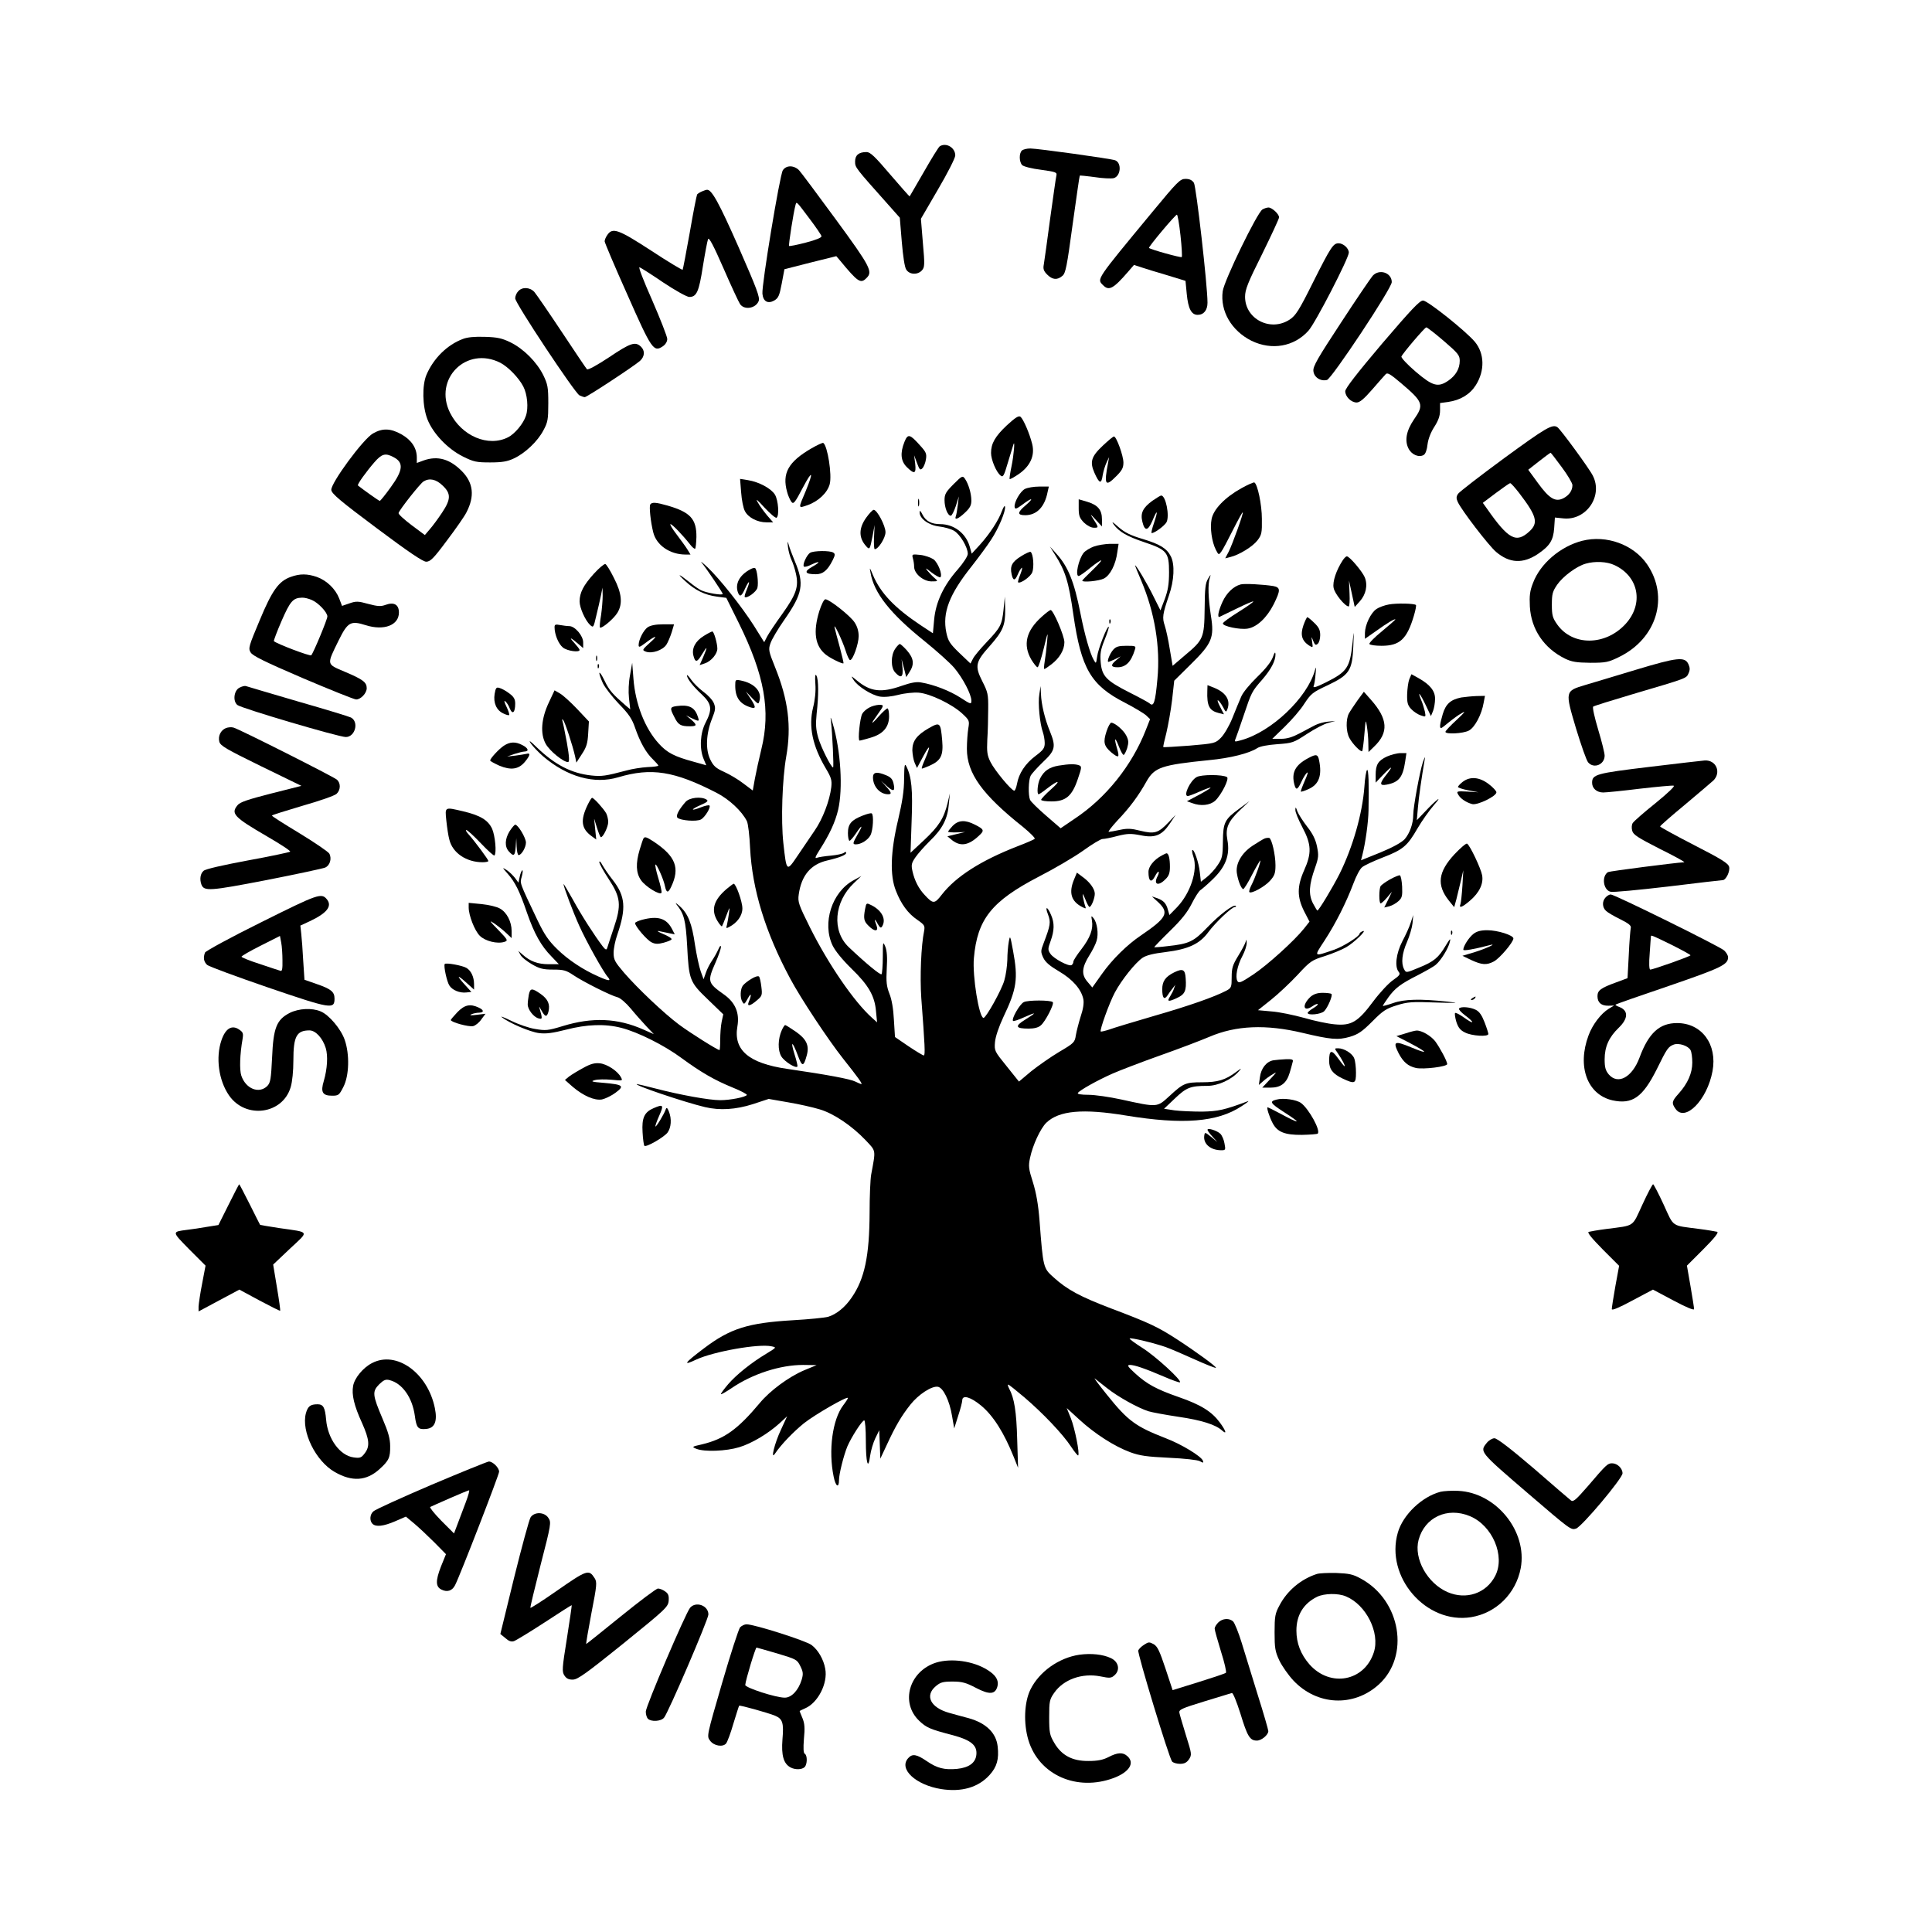 <?xml version="1.0" encoding="UTF-8" standalone="no"?> <svg xmlns="http://www.w3.org/2000/svg" version="1.0" width="1080pt" height="1080pt" viewBox="0 0 1080 1080" preserveAspectRatio="xMidYMid meet"><g transform="translate(0,1080) scale(0.1,-0.1)" fill="#000000" stroke="none"><path d="M5253 9982 c-6 -4 -46 -68 -88 -142 -43 -74 -79 -136 -80 -138 -1 -1 -50 54 -109 123 -85 100 -111 125 -132 125 -43 0 -64 -17 -64 -53 0 -34 1 -34 187 -243 l63 -71 11 -134 c7 -82 16 -143 25 -156 18 -29 64 -31 88 -4 15 17 16 31 5 153 l-11 135 96 165 c53 90 96 175 96 189 0 44 -51 74 -87 51z"></path><path d="M5712 9958 c-16 -16 -15 -63 2 -81 8 -8 55 -20 105 -26 85 -12 91 -14 86 -34 -3 -12 -18 -121 -35 -242 -16 -121 -32 -235 -35 -253 -5 -25 -1 -37 19 -57 29 -29 56 -32 85 -7 18 15 25 51 57 287 21 149 38 271 40 273 1 2 38 -2 83 -8 44 -7 92 -9 106 -6 40 10 47 85 9 100 -23 9 -434 66 -474 66 -20 0 -41 -5 -48 -12z"></path><path d="M4376 9848 c-17 -26 -119 -643 -114 -690 4 -43 30 -58 66 -38 23 14 29 26 42 95 l15 80 145 37 145 36 18 -21 c103 -125 118 -135 151 -101 36 35 22 63 -170 325 -102 139 -195 264 -207 277 -12 13 -32 22 -49 22 -18 0 -33 -8 -42 -22z m152 -274 c34 -45 63 -88 64 -94 2 -8 -29 -21 -87 -36 -49 -13 -91 -21 -94 -19 -4 5 25 190 36 229 6 21 2 25 81 -80z"></path><path d="M6440 9613 c-316 -382 -309 -372 -274 -407 33 -34 58 -20 141 76 l32 37 43 -14 c24 -8 89 -28 144 -44 l101 -31 7 -73 c8 -83 26 -117 61 -117 34 0 55 26 55 68 0 97 -63 649 -76 670 -10 15 -24 22 -47 22 -30 0 -44 -14 -187 -187z m159 -129 c7 -64 10 -118 7 -121 -4 -5 -174 42 -183 51 -5 5 147 186 156 186 4 0 13 -52 20 -116z"></path><path d="M3924 9730 c-12 -5 -24 -13 -27 -17 -3 -5 -22 -101 -41 -212 -20 -112 -38 -206 -40 -209 -3 -2 -82 45 -176 107 -183 119 -215 130 -244 89 -9 -12 -16 -29 -16 -37 0 -7 57 -142 127 -298 136 -308 147 -323 198 -289 15 10 25 26 25 41 0 13 -38 110 -84 216 -48 108 -79 188 -71 185 8 -3 68 -41 134 -86 66 -44 131 -80 144 -80 41 0 54 28 76 170 12 74 25 143 29 153 5 13 30 -34 86 -162 43 -99 85 -189 93 -201 24 -35 88 -24 104 17 8 21 -11 70 -112 301 -109 247 -151 324 -177 321 -4 0 -17 -4 -28 -9z"></path><path d="M7057 9629 c-29 -17 -214 -397 -222 -457 -15 -111 49 -221 161 -277 113 -55 238 -33 318 56 38 41 226 406 226 437 0 24 -31 52 -57 52 -30 0 -43 -19 -143 -218 -78 -157 -97 -186 -130 -208 -107 -71 -250 2 -250 127 0 40 15 78 95 238 52 106 95 198 95 206 0 19 -40 55 -59 55 -9 0 -24 -5 -34 -11z"></path><path d="M7673 9258 c-11 -13 -91 -130 -177 -262 -130 -198 -157 -244 -154 -270 3 -35 40 -59 76 -50 27 8 362 512 362 547 0 53 -70 76 -107 35z"></path><path d="M2897 9172 c-10 -10 -17 -28 -17 -40 0 -27 332 -527 359 -542 11 -5 24 -10 30 -10 12 0 278 175 309 203 27 25 28 58 4 80 -31 29 -58 20 -177 -60 -68 -45 -119 -73 -124 -67 -5 5 -68 99 -141 209 -73 110 -142 210 -153 223 -25 27 -68 29 -90 4z"></path><path d="M7725 8878 c-138 -163 -205 -249 -205 -265 0 -30 33 -63 64 -63 17 0 41 20 87 73 34 39 68 78 75 85 9 11 25 2 85 -49 125 -106 131 -121 73 -204 -43 -63 -53 -119 -30 -163 18 -35 59 -51 85 -35 10 6 18 30 21 59 4 31 18 67 38 98 23 36 32 62 32 92 l0 41 45 6 c69 10 122 42 155 94 51 81 49 177 -6 243 -52 61 -264 230 -289 230 -19 0 -65 -49 -230 -242z m346 16 c80 -69 89 -80 89 -111 0 -44 -22 -82 -64 -111 -57 -39 -87 -31 -182 50 -48 41 -82 78 -80 85 8 19 130 162 139 163 5 0 49 -34 98 -76z"></path><path d="M2587 8905 c-88 -33 -164 -109 -203 -200 -25 -59 -23 -175 5 -248 31 -80 114 -167 199 -209 60 -30 76 -33 152 -33 66 0 96 5 132 22 63 29 134 96 166 158 24 44 27 61 27 150 0 90 -3 106 -28 158 -37 74 -110 147 -183 183 -47 23 -73 29 -143 31 -58 2 -99 -2 -124 -12z m210 -133 c44 -23 103 -84 128 -132 23 -44 30 -120 15 -164 -14 -44 -62 -101 -99 -120 -111 -57 -260 6 -325 136 -95 190 92 376 281 280z"></path><path d="M5629 8423 c-66 -62 -89 -102 -89 -155 0 -38 29 -107 53 -126 14 -12 19 -4 42 75 15 48 28 93 30 98 10 31 2 -61 -10 -119 -8 -38 -13 -71 -11 -74 3 -2 26 11 51 28 65 45 91 104 75 168 -15 60 -49 138 -65 152 -10 8 -28 -3 -76 -47z"></path><path d="M8410 8240 c-135 -99 -251 -189 -259 -200 -11 -16 -11 -26 -2 -46 21 -46 172 -243 214 -279 75 -64 151 -68 235 -11 66 45 85 76 90 144 l4 59 49 -5 c127 -12 221 126 163 239 -19 39 -181 260 -198 271 -28 19 -66 -4 -296 -172z m320 -51 c33 -44 60 -90 60 -101 0 -30 -18 -56 -50 -73 -45 -23 -79 -3 -143 85 l-54 74 61 48 c33 26 62 47 64 47 1 1 29 -35 62 -80z m-237 -146 c97 -127 108 -166 57 -213 -74 -69 -118 -45 -238 127 l-23 32 73 55 c40 30 76 55 80 55 4 1 27 -25 51 -56z"></path><path d="M2085 8377 c-55 -31 -237 -279 -233 -316 2 -21 51 -62 253 -213 179 -134 258 -187 277 -188 23 0 41 17 116 118 49 65 99 136 110 159 46 89 38 163 -24 227 -68 70 -137 90 -216 62 l-38 -14 0 30 c0 53 -29 97 -84 129 -62 35 -107 37 -161 6z m114 -132 c59 -30 55 -73 -15 -169 -30 -42 -58 -76 -61 -76 -5 0 -89 60 -122 86 -6 5 46 77 92 130 41 47 61 53 106 29z m275 -159 c48 -45 47 -77 -3 -152 -22 -33 -52 -74 -68 -92 l-28 -33 -75 56 c-41 31 -74 61 -72 67 5 19 122 167 140 177 33 20 70 12 106 -23z"></path><path d="M5056 8330 c-25 -63 -21 -107 13 -141 43 -42 53 -38 47 19 l-6 47 16 -43 c14 -38 18 -42 30 -30 8 8 17 30 20 50 5 31 1 41 -32 77 -58 65 -69 68 -88 21z"></path><path d="M6165 8309 c-65 -61 -74 -91 -47 -152 27 -61 39 -65 46 -14 4 23 14 56 22 72 l14 30 -5 -28 c-25 -129 -17 -142 46 -78 31 31 39 46 39 75 0 38 -39 146 -53 146 -5 0 -32 -23 -62 -51z"></path><path d="M4535 8293 c-129 -75 -164 -139 -135 -243 5 -20 16 -44 23 -54 12 -17 19 -10 66 80 53 100 60 89 15 -21 -43 -101 -43 -97 10 -79 60 21 111 69 124 117 14 51 -12 216 -36 231 -4 2 -34 -12 -67 -31z"></path><path d="M5330 8093 c-43 -43 -50 -56 -50 -89 0 -42 18 -87 35 -87 6 0 18 25 28 54 l17 54 -6 -49 c-3 -27 -8 -55 -11 -62 -9 -24 14 -15 51 20 28 26 36 41 36 68 0 39 -16 93 -36 122 -13 18 -16 17 -64 -31z"></path><path d="M4143 8048 c3 -42 12 -89 21 -105 18 -36 70 -63 121 -63 l37 0 -34 39 c-18 22 -42 54 -52 73 -14 24 -3 15 38 -30 32 -34 62 -60 67 -56 16 10 10 97 -9 129 -22 35 -89 71 -151 81 l-44 7 6 -75z"></path><path d="M6940 8071 c-92 -51 -156 -117 -167 -172 -10 -50 1 -128 24 -173 15 -29 16 -29 30 -10 8 10 37 65 65 121 29 57 53 101 55 99 5 -5 -56 -174 -78 -219 l-20 -38 28 7 c50 12 125 58 152 93 24 31 26 43 25 120 0 80 -24 194 -42 204 -4 2 -36 -12 -72 -32z"></path><path d="M5730 8067 c-27 -13 -63 -77 -58 -102 2 -13 11 -10 43 14 56 42 68 39 17 -5 -46 -39 -46 -54 -1 -54 64 0 109 46 125 129 l7 31 -54 0 c-30 0 -65 -6 -79 -13z"></path><path d="M6441 8000 c-53 -39 -67 -69 -55 -117 13 -54 31 -52 56 6 28 68 33 59 9 -12 -11 -32 -17 -57 -13 -57 17 0 72 41 83 61 18 35 -4 149 -30 149 -4 0 -27 -14 -50 -30z"></path><path d="M5132 7990 c0 -19 2 -27 5 -17 2 9 2 25 0 35 -3 9 -5 1 -5 -18z"></path><path d="M6030 7959 c0 -42 5 -55 29 -80 18 -17 40 -29 56 -29 28 0 28 0 -7 55 -16 24 -12 22 16 -9 l36 -39 0 40 c0 53 -23 80 -82 98 l-48 14 0 -50z"></path><path d="M3635 7980 c-7 -11 2 -99 17 -157 18 -71 93 -123 181 -123 l27 0 -17 28 c-9 15 -37 53 -61 85 -24 31 -39 57 -34 57 10 0 69 -62 110 -114 12 -16 25 -26 28 -23 3 3 6 32 7 65 1 101 -34 139 -162 176 -63 18 -87 20 -96 6z"></path><path d="M5601 7944 c-19 -53 -68 -128 -123 -189 l-46 -50 -12 42 c-22 73 -88 123 -164 123 -49 0 -81 17 -99 53 -11 22 -16 26 -16 14 -2 -35 50 -73 108 -80 29 -3 67 -14 84 -24 34 -20 77 -92 77 -129 0 -13 -24 -50 -55 -86 -80 -90 -124 -184 -133 -281 l-7 -77 -70 46 c-145 97 -222 178 -265 279 -18 44 -20 46 -14 15 19 -115 110 -230 306 -387 64 -52 137 -117 162 -146 48 -57 96 -148 96 -184 0 -21 -3 -21 -61 17 -59 38 -148 73 -220 85 -25 5 -57 -1 -109 -19 -114 -40 -174 -33 -250 30 -34 28 -34 28 -19 4 23 -37 101 -86 148 -94 27 -4 64 0 104 10 34 9 84 14 112 12 64 -5 186 -64 243 -116 41 -38 42 -41 35 -83 -4 -24 -8 -76 -8 -115 0 -137 86 -256 314 -437 40 -33 69 -62 65 -66 -5 -5 -47 -23 -94 -41 -206 -80 -347 -170 -426 -272 -40 -52 -48 -52 -95 -1 -33 35 -56 79 -68 132 -8 36 -6 46 16 78 14 21 51 62 82 93 69 66 99 124 105 205 l6 60 -13 -55 c-21 -85 -49 -129 -131 -206 l-76 -71 6 177 c7 175 0 249 -30 307 -9 18 -11 4 -12 -70 0 -67 -10 -130 -34 -232 -42 -177 -46 -309 -12 -394 29 -75 68 -128 120 -163 40 -28 43 -33 38 -62 -17 -81 -24 -256 -16 -374 20 -266 23 -322 14 -322 -5 0 -43 23 -85 51 l-76 52 -6 96 c-3 61 -12 114 -25 146 -16 41 -19 66 -15 140 4 63 1 100 -8 123 -13 31 -14 29 -14 -57 0 -49 -4 -93 -7 -97 -7 -6 -88 61 -183 151 -96 91 -83 253 29 359 l41 39 -44 -24 c-121 -66 -176 -239 -117 -364 15 -31 55 -80 106 -130 96 -93 130 -153 137 -239 l6 -61 -28 25 c-101 90 -245 301 -347 505 -64 129 -69 143 -63 185 15 107 68 169 160 190 69 16 105 31 105 42 0 7 -4 7 -12 1 -7 -6 -40 -13 -73 -16 -33 -3 -68 -8 -78 -12 -14 -6 -10 5 16 46 55 86 86 154 102 221 28 119 15 332 -30 483 -11 38 -14 42 -10 15 8 -69 17 -260 12 -260 -11 0 -67 111 -83 166 -13 46 -15 74 -9 134 12 104 11 192 -1 213 -7 12 -9 -1 -6 -47 3 -40 -2 -89 -13 -132 -26 -105 -3 -214 71 -339 31 -52 35 -66 31 -105 -9 -76 -48 -178 -93 -243 -23 -34 -66 -97 -95 -140 -62 -92 -62 -92 -80 70 -14 127 -6 358 16 483 30 170 12 317 -63 502 -36 89 -37 98 -25 132 7 21 41 79 76 129 105 150 114 203 60 330 -14 34 -30 76 -34 92 -7 24 -8 21 -4 -14 3 -24 12 -55 19 -70 7 -14 19 -49 25 -77 17 -73 3 -115 -76 -226 -37 -51 -75 -108 -84 -125 l-17 -33 -58 93 c-69 108 -192 263 -260 327 -27 25 -41 36 -32 25 28 -34 118 -168 118 -175 0 -10 -94 6 -122 21 -13 6 -41 26 -63 44 -62 49 -75 53 -25 7 56 -52 110 -78 177 -87 l53 -7 70 -141 c144 -292 179 -490 126 -705 -13 -53 -29 -127 -36 -164 l-12 -67 -52 39 c-28 22 -77 51 -108 65 -47 21 -60 33 -78 70 -27 56 -23 144 10 227 20 50 21 61 10 88 -7 17 -33 45 -58 63 -24 18 -55 48 -68 67 -13 19 -24 30 -24 25 0 -18 34 -62 83 -107 56 -53 60 -83 21 -158 -30 -58 -35 -144 -11 -202 l15 -36 -71 20 c-107 29 -148 50 -194 101 -78 85 -131 221 -142 362 l-7 90 -12 -68 c-8 -41 -10 -93 -6 -130 l7 -62 -24 20 c-75 65 -93 85 -119 139 -33 68 -41 56 -10 -13 11 -23 51 -75 89 -115 55 -56 74 -84 91 -134 28 -81 61 -140 100 -177 16 -16 30 -31 30 -35 0 -3 -27 -7 -60 -8 -34 -2 -86 -10 -118 -19 -117 -31 -138 -34 -196 -28 -112 12 -204 60 -305 157 -39 38 -48 44 -33 21 13 -18 43 -49 68 -71 135 -115 286 -157 420 -117 185 55 313 35 550 -87 70 -36 141 -102 169 -158 7 -14 15 -82 18 -151 12 -231 85 -470 224 -729 59 -111 213 -343 296 -448 82 -103 110 -142 102 -142 -3 0 -18 6 -34 14 -27 14 -154 38 -381 71 -214 31 -301 105 -278 237 13 75 -11 133 -74 178 -93 66 -95 73 -48 180 17 38 30 77 30 87 -1 11 -6 5 -15 -15 -8 -18 -24 -46 -35 -62 -11 -16 -27 -46 -34 -67 l-13 -37 -16 44 c-9 25 -23 91 -32 148 -17 120 -39 175 -86 217 -19 17 -26 21 -18 10 43 -53 52 -89 60 -230 10 -194 14 -204 116 -302 l86 -83 -9 -42 c-5 -24 -8 -69 -8 -100 0 -32 -2 -58 -4 -58 -11 0 -167 98 -227 143 -84 63 -229 200 -307 290 -51 60 -58 72 -58 111 0 23 9 69 21 102 50 146 45 214 -25 304 -24 30 -50 69 -59 85 -9 17 -16 24 -17 16 0 -8 23 -50 52 -94 68 -104 73 -145 28 -277 -17 -52 -34 -102 -36 -110 -4 -12 -10 -9 -25 10 -45 59 -118 172 -166 260 -29 52 -53 92 -53 88 0 -14 53 -156 88 -233 38 -85 134 -258 160 -287 20 -23 5 -23 -52 3 -87 38 -171 94 -232 154 -48 47 -71 81 -109 160 -105 221 -99 205 -88 246 5 21 7 36 2 34 -4 -3 -11 -20 -14 -37 l-7 -32 -19 26 c-11 14 -31 34 -46 44 -27 17 -27 16 4 -19 43 -49 67 -97 109 -220 41 -117 78 -184 137 -244 l41 -43 -57 0 c-60 0 -104 16 -146 54 l-24 21 12 -22 c6 -13 35 -36 64 -53 43 -25 63 -30 119 -30 58 0 73 -4 113 -31 55 -37 210 -115 248 -124 15 -4 47 -32 73 -63 26 -32 66 -76 88 -100 l41 -43 -59 26 c-144 64 -285 70 -451 19 -82 -25 -95 -26 -153 -16 -34 5 -95 26 -135 46 -39 19 -63 28 -52 20 41 -33 159 -83 208 -89 39 -5 76 0 151 19 115 30 218 34 310 10 93 -24 239 -97 335 -168 109 -80 185 -124 288 -166 45 -18 80 -37 78 -41 -8 -12 -93 -29 -149 -29 -62 0 -223 29 -365 66 -51 13 -96 24 -100 24 -29 -2 266 -102 381 -129 82 -19 170 -14 267 17 l88 29 109 -19 c60 -10 139 -28 175 -39 79 -23 181 -92 258 -173 59 -63 57 -50 31 -191 -5 -27 -9 -124 -9 -215 -1 -241 -28 -369 -100 -473 -37 -55 -86 -94 -132 -108 -19 -5 -106 -14 -195 -19 -254 -15 -352 -46 -500 -158 -110 -83 -120 -99 -42 -62 97 45 350 90 421 74 29 -6 28 -6 -29 -41 -85 -51 -167 -117 -213 -170 -23 -27 -41 -51 -41 -56 0 -4 26 11 59 33 117 80 272 130 400 130 l76 -1 -70 -29 c-85 -36 -191 -114 -248 -183 -124 -148 -198 -201 -323 -231 -58 -13 -58 -14 -31 -25 45 -18 167 -13 239 9 70 21 162 76 227 135 l41 38 -34 -74 c-36 -76 -60 -174 -34 -135 36 53 103 122 162 170 62 49 246 155 246 141 0 -3 -12 -22 -26 -40 -61 -80 -84 -254 -54 -399 11 -56 30 -68 30 -19 0 33 26 137 47 188 22 51 82 145 94 145 5 0 9 -51 9 -112 0 -126 13 -171 24 -86 4 29 17 73 29 98 l22 45 3 -80 3 -79 37 79 c47 102 81 160 131 223 45 57 119 105 153 100 30 -4 66 -77 80 -164 l12 -69 22 70 c13 39 23 78 23 88 1 31 47 18 105 -30 68 -56 129 -153 183 -288 l24 -60 -5 160 c-4 153 -16 230 -45 283 -6 12 -9 22 -5 22 4 0 44 -32 90 -71 102 -87 215 -205 262 -277 19 -29 37 -50 39 -48 10 9 -19 153 -41 208 l-23 57 71 -65 c86 -79 195 -149 284 -182 55 -20 93 -25 217 -31 87 -4 159 -12 172 -19 19 -11 22 -10 17 3 -10 25 -120 92 -207 125 -169 66 -211 96 -329 243 -45 56 -76 97 -68 91 8 -6 40 -31 70 -55 58 -46 170 -109 230 -128 19 -6 95 -20 168 -31 130 -19 208 -44 244 -77 28 -25 21 -1 -13 45 -45 61 -105 99 -229 142 -126 44 -178 72 -246 134 -41 38 -45 45 -28 46 26 0 82 -19 192 -66 46 -20 86 -34 88 -31 11 11 -138 147 -210 192 -42 27 -74 50 -71 53 6 6 138 -26 201 -48 28 -10 102 -42 164 -70 62 -28 115 -49 117 -46 5 5 -111 90 -219 160 -105 68 -153 91 -365 171 -176 67 -248 106 -324 175 -57 51 -58 53 -78 316 -7 91 -19 157 -37 215 -24 75 -26 90 -16 137 15 71 58 164 91 196 71 68 204 80 446 40 318 -52 510 -37 645 52 30 19 46 32 35 28 -132 -49 -164 -56 -255 -58 -52 0 -122 3 -154 7 l-59 9 60 57 c65 62 87 71 182 71 60 0 136 35 176 81 18 20 16 20 -16 -4 -59 -44 -102 -57 -189 -57 -94 0 -105 -5 -184 -78 -69 -63 -64 -63 -269 -18 -64 14 -147 26 -183 26 -40 0 -63 4 -59 10 9 15 111 72 195 109 41 18 161 64 265 101 105 37 228 84 275 104 149 64 317 71 522 22 156 -37 197 -41 263 -22 47 14 69 29 126 86 59 60 78 72 136 90 60 19 85 21 218 16 128 -4 138 -3 65 5 -151 16 -240 14 -302 -8 -32 -11 -58 -18 -58 -16 0 3 14 24 31 48 38 52 68 75 167 125 42 22 87 47 98 57 29 24 72 94 79 130 5 21 0 16 -23 -22 -41 -69 -66 -90 -150 -124 -72 -30 -72 -30 -83 -9 -18 33 -12 88 16 152 14 32 28 79 31 105 l4 46 -14 -42 c-7 -24 -29 -71 -47 -105 -35 -68 -44 -143 -20 -171 10 -13 5 -20 -32 -46 -24 -16 -74 -70 -110 -118 -86 -116 -123 -138 -216 -129 -36 3 -113 19 -171 36 -58 16 -139 33 -181 36 l-77 7 74 59 c40 32 107 95 148 139 70 76 79 82 153 105 43 14 96 36 118 49 44 25 121 100 93 90 -10 -4 -18 -10 -18 -14 0 -15 -91 -72 -142 -90 -117 -40 -115 -42 -54 51 64 98 122 215 161 318 15 41 37 83 49 92 11 10 63 34 114 54 115 44 139 65 195 162 25 43 67 102 93 132 54 61 13 31 -53 -40 l-43 -45 6 70 c5 59 20 165 39 275 3 14 -2 5 -11 -20 -17 -51 -54 -250 -54 -295 0 -49 -20 -104 -48 -136 -18 -19 -65 -45 -135 -74 l-109 -44 7 27 c18 70 34 186 35 253 3 148 0 230 -8 225 -5 -3 -12 -45 -15 -93 -11 -151 -65 -339 -139 -488 -39 -77 -116 -205 -124 -205 -2 0 -13 19 -25 41 -25 50 -22 103 12 198 20 57 21 69 11 119 -8 39 -24 72 -55 111 -24 31 -49 70 -55 86 -8 24 -11 26 -11 8 -1 -12 17 -55 39 -97 51 -96 53 -145 10 -241 -40 -90 -40 -149 0 -229 l30 -58 -30 -38 c-53 -67 -204 -204 -285 -258 -68 -45 -80 -50 -88 -36 -13 23 -1 86 28 140 14 26 24 59 24 73 -1 21 -2 22 -6 6 -3 -11 -22 -47 -42 -79 -31 -51 -36 -68 -36 -119 0 -55 -2 -60 -30 -75 -67 -35 -209 -85 -404 -141 -113 -33 -226 -67 -250 -76 -24 -8 -46 -13 -48 -11 -7 7 48 160 79 218 38 71 114 166 155 194 21 14 61 24 129 32 127 16 190 45 239 112 39 53 131 140 148 140 6 0 8 3 5 6 -12 11 -91 -49 -159 -120 -77 -80 -101 -92 -223 -105 -39 -5 -72 -7 -74 -6 -1 1 38 42 87 90 66 64 99 106 123 154 18 36 40 70 48 75 8 5 37 30 63 55 78 73 104 140 88 226 -12 66 3 102 71 167 l53 50 -57 -42 c-82 -60 -91 -77 -92 -184 -1 -83 -4 -95 -30 -133 -15 -23 -43 -53 -61 -67 l-32 -25 -6 53 c-5 52 -33 133 -42 124 -3 -3 0 -19 6 -37 26 -75 -16 -203 -91 -282 l-43 -44 -8 28 c-10 38 -25 53 -60 66 l-30 10 36 -33 c62 -59 47 -87 -97 -185 -76 -51 -160 -133 -218 -215 l-54 -76 -28 33 c-34 40 -31 79 13 149 16 25 34 61 39 79 12 39 3 102 -17 126 -13 16 -14 15 -9 -13 8 -48 -10 -96 -59 -160 -25 -32 -45 -63 -45 -70 0 -7 -4 -15 -10 -19 -15 -9 -100 36 -118 63 -15 22 -15 28 1 72 21 58 22 100 3 144 -20 49 -37 54 -18 5 17 -44 14 -61 -24 -161 -17 -44 -17 -49 -2 -82 12 -25 37 -46 88 -76 77 -45 125 -101 136 -156 4 -21 -1 -55 -15 -96 -11 -35 -23 -82 -27 -105 -6 -40 -10 -44 -93 -93 -47 -28 -117 -77 -156 -108 l-69 -58 -69 86 c-68 84 -69 86 -65 135 3 31 21 84 47 140 75 157 83 214 54 370 -16 87 -17 89 -24 50 -4 -22 -8 -67 -8 -101 -1 -33 -8 -85 -17 -115 -15 -53 -102 -209 -116 -209 -25 0 -63 234 -54 334 19 218 99 318 362 455 88 45 200 111 249 146 50 36 98 65 108 65 10 0 48 7 84 17 56 14 75 14 128 4 82 -17 120 -1 165 66 l32 48 -41 -43 c-56 -59 -78 -65 -156 -46 -51 13 -73 14 -115 5 -28 -6 -56 -11 -62 -11 -6 0 16 28 48 63 68 71 118 138 163 219 45 79 84 92 351 119 117 11 224 38 268 67 15 10 58 18 112 22 85 6 91 8 167 58 43 28 96 56 118 61 l40 11 -42 -4 c-23 -2 -54 -11 -70 -19 -15 -8 -54 -28 -87 -46 -42 -22 -71 -31 -106 -31 l-48 0 70 68 c38 37 88 94 109 128 37 56 46 64 130 103 122 58 138 82 144 217 4 94 3 96 -4 23 -15 -142 -30 -164 -150 -224 -52 -26 -72 -32 -68 -21 4 9 9 39 11 68 4 38 3 45 -3 23 -42 -155 -244 -347 -414 -393 -35 -10 -38 -9 -31 6 4 9 24 67 45 129 45 134 46 137 105 204 50 58 74 105 74 141 -1 17 -5 12 -15 -16 -9 -25 -40 -65 -87 -110 -42 -41 -81 -88 -90 -111 -10 -22 -31 -75 -49 -119 -17 -43 -46 -92 -64 -110 -31 -31 -34 -32 -175 -44 -79 -6 -145 -10 -147 -8 -2 1 6 37 17 79 10 43 25 125 32 184 l12 108 91 90 c120 118 134 150 114 273 -15 99 -18 176 -6 212 7 21 5 21 -10 -5 -15 -25 -18 -55 -19 -167 -2 -164 -7 -175 -110 -261 l-69 -59 -16 94 c-8 51 -21 110 -28 131 -15 44 -12 64 23 167 30 85 34 175 11 220 -23 45 -61 68 -157 97 -68 20 -100 36 -136 67 -32 29 -40 33 -27 15 31 -42 74 -67 172 -100 126 -42 138 -57 138 -167 0 -67 -6 -102 -24 -151 l-24 -63 -38 76 c-34 70 -97 176 -104 176 -1 0 14 -39 35 -87 75 -177 107 -371 90 -548 -12 -134 -21 -159 -45 -136 -6 5 -55 32 -111 60 -130 66 -154 91 -161 168 -4 49 -1 70 22 127 15 37 25 69 23 72 -8 8 -60 -124 -65 -167 -6 -40 -6 -41 -19 -18 -21 36 -51 142 -74 259 -35 179 -70 264 -135 335 l-36 40 28 -45 c58 -91 77 -151 103 -335 44 -304 98 -396 290 -494 52 -27 105 -59 117 -70 l22 -21 -24 -61 c-78 -199 -223 -380 -398 -496 l-78 -53 -82 71 c-45 39 -85 78 -89 88 -11 26 -9 110 3 134 6 12 38 47 70 78 68 64 73 85 38 171 -29 70 -48 152 -50 208 l-2 45 -7 -45 c-9 -49 3 -169 20 -214 5 -15 10 -42 10 -60 0 -28 -8 -39 -52 -72 -57 -43 -93 -98 -103 -156 -4 -21 -11 -38 -15 -38 -16 0 -110 114 -133 160 -19 38 -21 57 -18 125 3 44 5 121 5 171 1 83 -2 95 -33 156 -43 85 -38 108 41 196 75 85 88 116 87 206 l-2 71 -7 -71 c-9 -87 -17 -102 -95 -184 -34 -36 -69 -77 -76 -92 l-14 -27 -62 59 c-54 52 -63 67 -73 114 -23 111 16 213 142 371 39 50 88 116 109 149 41 62 82 160 77 184 -2 8 -9 -3 -17 -24z"></path><path d="M4842 7906 c-40 -56 -42 -107 -7 -151 27 -33 27 -32 44 55 l10 55 -3 -67 c-2 -38 0 -68 4 -68 20 0 60 63 60 95 0 36 -47 125 -66 125 -6 0 -25 -20 -42 -44z"></path><path d="M8845 7777 c-122 -31 -235 -128 -275 -235 -18 -45 -21 -72 -18 -132 7 -128 79 -234 197 -292 38 -18 63 -22 141 -23 88 0 101 3 162 33 210 103 280 336 155 518 -76 110 -227 165 -362 131z m180 -136 c136 -63 165 -216 62 -329 -113 -123 -296 -124 -382 -3 -26 37 -30 51 -30 111 0 60 4 74 30 112 33 47 109 103 159 117 51 15 119 12 161 -8z"></path><path d="M6115 7745 c-22 -8 -48 -24 -57 -35 -29 -36 -49 -130 -28 -130 5 0 35 21 65 46 31 25 59 44 61 41 2 -2 -21 -27 -51 -56 -30 -29 -55 -54 -55 -57 0 -11 94 -2 121 12 35 18 66 78 75 148 l7 46 -49 0 c-27 -1 -67 -7 -89 -15z"></path><path d="M4529 7710 c-19 -11 -45 -68 -35 -77 3 -4 23 1 42 11 51 24 52 14 3 -13 -47 -27 -39 -41 22 -41 39 0 65 21 94 79 14 28 14 35 3 42 -18 12 -109 11 -129 -1z"></path><path d="M5707 7690 c-50 -31 -62 -55 -52 -100 8 -38 19 -38 35 0 7 17 17 33 22 36 4 3 1 -13 -8 -36 -9 -22 -15 -43 -13 -45 11 -10 69 30 79 55 12 29 6 105 -9 115 -5 2 -29 -9 -54 -25z"></path><path d="M5103 7679 c4 -13 7 -34 7 -47 0 -39 52 -82 97 -82 37 0 38 1 18 18 -11 9 -29 28 -40 41 -15 19 -10 17 22 -9 24 -18 46 -30 50 -27 13 14 -13 80 -38 100 -15 10 -48 22 -74 25 -47 5 -48 4 -42 -19z"></path><path d="M7506 7668 c-36 -55 -58 -120 -51 -154 5 -32 64 -104 84 -104 5 0 7 33 5 73 l-3 72 16 -74 16 -74 28 31 c35 39 46 91 28 135 -14 33 -85 117 -100 117 -5 0 -15 -10 -23 -22z"></path><path d="M3320 7593 c-58 -64 -80 -106 -80 -155 0 -36 32 -107 59 -132 18 -16 19 -14 34 51 9 37 21 88 26 113 l9 45 1 -45 c0 -25 -4 -74 -9 -109 -6 -35 -9 -66 -6 -69 9 -8 77 49 97 82 31 50 25 110 -19 195 -20 41 -42 76 -48 78 -6 2 -35 -22 -64 -54z"></path><path d="M4195 7618 c-62 -33 -88 -83 -69 -132 10 -25 20 -19 39 24 23 50 31 46 10 -5 -9 -20 -14 -39 -12 -42 11 -11 65 28 71 51 7 27 -2 104 -13 110 -4 3 -15 0 -26 -6z"></path><path d="M1625 7575 c-67 -24 -104 -75 -174 -244 -60 -143 -64 -155 -50 -178 11 -19 78 -52 292 -144 153 -65 287 -119 298 -119 26 0 59 35 59 63 0 33 -21 49 -123 92 -103 44 -102 36 -34 175 51 103 67 112 152 85 102 -32 185 0 185 71 0 44 -27 60 -74 43 -27 -10 -44 -9 -97 5 -57 16 -69 16 -106 3 l-41 -14 -16 42 c-21 53 -69 100 -125 120 -53 18 -94 19 -146 0z m118 -129 c36 -15 87 -69 87 -92 0 -17 -78 -204 -90 -217 -6 -7 -193 64 -209 79 -2 2 17 53 43 113 48 110 64 129 114 130 12 1 37 -5 55 -13z"></path><path d="M6935 7533 c-40 -11 -78 -47 -101 -97 -23 -50 -31 -91 -16 -84 4 2 47 23 95 46 49 24 91 42 93 40 2 -3 -35 -29 -83 -59 -48 -30 -87 -58 -87 -64 -1 -16 95 -36 138 -29 52 8 108 61 146 136 39 79 39 94 -2 102 -56 9 -162 15 -183 9z"></path><path d="M4580 7384 c-36 -117 -24 -196 37 -244 27 -21 93 -53 98 -48 2 2 -8 41 -20 88 -13 47 -26 96 -29 110 -9 39 42 -68 61 -127 9 -29 20 -53 25 -53 16 0 48 91 48 134 0 28 -8 55 -23 77 -24 37 -141 129 -163 129 -8 0 -22 -29 -34 -66z"></path><path d="M7764 7421 c-23 -4 -54 -15 -69 -25 -32 -21 -64 -88 -65 -134 l0 -33 63 44 c62 45 107 71 107 64 0 -2 -34 -32 -75 -66 -42 -34 -73 -66 -70 -71 4 -6 34 -10 68 -10 102 0 142 37 181 169 9 30 14 57 11 59 -9 9 -108 11 -151 3z"></path><path d="M5823 7352 c-87 -78 -106 -156 -58 -239 14 -23 30 -43 35 -43 5 0 20 46 34 103 24 99 25 100 19 37 -3 -36 -9 -84 -13 -107 -4 -24 -5 -43 -2 -43 3 0 21 12 39 26 46 35 73 81 73 124 0 35 -62 180 -77 180 -4 0 -27 -17 -50 -38z"></path><path d="M7286 7304 c-18 -53 -9 -85 31 -112 23 -14 23 -14 18 19 -5 34 -5 34 6 6 9 -22 14 -26 25 -16 8 6 14 28 14 48 0 29 -7 44 -33 69 -18 18 -36 32 -39 32 -3 0 -13 -21 -22 -46z"></path><path d="M6201 7324 c0 -11 3 -14 6 -6 3 7 2 16 -1 19 -3 4 -6 -2 -5 -13z"></path><path d="M3100 7294 c0 -41 22 -94 47 -114 24 -19 93 -29 93 -13 0 4 -15 23 -32 42 -32 34 -16 27 30 -13 l22 -19 0 32 c0 37 -46 91 -78 91 -11 0 -34 3 -51 6 -26 5 -31 3 -31 -12z"></path><path d="M3621 7294 c-24 -17 -51 -70 -51 -100 0 -14 6 -12 33 8 60 46 82 51 33 8 -47 -43 -48 -44 -25 -53 34 -12 93 8 114 39 9 14 22 45 30 70 l13 44 -62 0 c-41 0 -69 -6 -85 -16z"></path><path d="M3934 7245 c-46 -28 -68 -69 -58 -109 10 -41 21 -40 48 6 31 51 33 46 7 -15 l-20 -45 30 10 c35 12 69 53 69 82 0 29 -19 96 -28 96 -4 0 -26 -11 -48 -25z"></path><path d="M5004 7173 c-25 -37 -25 -105 0 -132 33 -36 46 -27 41 27 l-5 47 13 -50 13 -50 16 25 c31 46 27 79 -13 125 -17 19 -35 35 -39 35 -4 0 -16 -12 -26 -27z"></path><path d="M6223 7168 c-19 -21 -37 -68 -27 -68 3 0 19 7 37 15 l32 16 -28 -24 c-30 -25 -27 -37 10 -37 47 0 76 30 97 98 7 21 5 22 -47 22 -43 0 -58 -4 -74 -22z"></path><path d="M3332 7120 c0 -14 2 -19 5 -12 2 6 2 18 0 25 -3 6 -5 1 -5 -13z"></path><path d="M9145 7056 c-115 -35 -243 -73 -283 -85 -114 -34 -114 -34 -52 -243 29 -95 59 -181 68 -190 32 -37 92 -12 92 38 0 14 -16 79 -36 145 -20 67 -33 124 -28 129 5 4 104 35 219 69 308 91 301 88 314 117 9 20 8 32 -1 52 -20 42 -61 38 -293 -32z"></path><path d="M3341 7074 c0 -11 3 -14 6 -6 3 7 2 16 -1 19 -3 4 -6 -2 -5 -13z"></path><path d="M7878 7003 c-6 -15 -11 -54 -12 -85 -1 -46 3 -61 23 -82 13 -14 37 -30 53 -35 29 -10 29 -10 23 22 -4 17 -13 47 -21 65 -23 56 -5 35 26 -30 l29 -61 12 29 c6 16 11 46 11 67 1 44 -28 80 -92 116 l-40 22 -12 -28z"></path><path d="M4110 6967 c0 -67 26 -103 88 -122 29 -8 28 3 -3 51 l-26 39 35 -37 c36 -37 36 -37 42 -13 13 51 -30 96 -105 111 -30 6 -31 5 -31 -29z"></path><path d="M1339 6956 c-31 -15 -39 -75 -12 -97 21 -18 566 -179 606 -179 52 0 75 84 29 109 -9 5 -143 46 -297 90 -154 45 -285 84 -291 86 -6 2 -22 -2 -35 -9z"></path><path d="M6749 6938 c-3 -84 11 -111 64 -124 l29 -7 -22 43 c-12 23 -17 39 -11 35 6 -3 19 -21 28 -38 15 -29 17 -30 24 -12 19 50 -7 93 -73 120 l-38 15 -1 -32z"></path><path d="M2765 6921 c-8 -50 10 -91 48 -109 16 -8 31 -12 33 -9 3 3 -4 24 -15 47 -12 24 -14 37 -7 30 8 -6 20 -24 26 -41 15 -36 30 -22 30 28 0 25 -8 38 -32 56 -18 14 -43 28 -55 31 -18 6 -22 2 -28 -33z"></path><path d="M3069 6875 c-44 -92 -50 -177 -18 -234 22 -39 98 -101 124 -101 9 0 8 28 -6 108 -11 59 -22 114 -25 122 -3 10 -2 12 4 5 10 -10 54 -145 67 -204 l7 -34 31 48 c26 39 32 61 35 115 l4 67 -65 69 c-36 38 -79 77 -96 87 l-31 18 -31 -66z"></path><path d="M7588 6884 c-19 -27 -41 -60 -48 -73 -17 -33 -16 -101 3 -136 17 -33 64 -81 72 -74 2 3 8 45 12 95 7 83 8 86 14 44 4 -25 8 -67 8 -94 l1 -50 31 30 c83 79 78 155 -18 263 l-39 44 -36 -49z"></path><path d="M8168 6901 c-59 -12 -86 -36 -103 -93 -16 -55 -19 -78 -9 -78 3 0 23 15 44 33 21 17 53 41 72 51 24 14 15 3 -29 -38 -35 -32 -63 -62 -63 -67 0 -15 99 -10 131 7 33 17 72 90 83 157 l7 37 -48 -1 c-26 -1 -64 -5 -85 -8z"></path><path d="M3783 6853 c-38 -5 -40 -11 -13 -62 21 -43 35 -51 86 -51 41 0 42 7 7 38 l-28 23 32 -16 c43 -20 44 -20 32 14 -17 48 -49 63 -116 54z"></path><path d="M4858 6844 c-15 -8 -32 -23 -38 -34 -13 -24 -26 -150 -15 -150 4 0 31 7 61 16 70 20 104 59 104 120 0 24 -4 44 -9 44 -5 0 -28 -21 -51 -47 -43 -49 -45 -43 -5 12 38 53 38 55 8 55 -15 -1 -40 -7 -55 -16z"></path><path d="M5193 6730 c-68 -39 -93 -72 -93 -124 1 -22 6 -54 13 -70 l13 -29 37 69 c38 70 41 57 6 -25 -11 -24 -18 -45 -16 -47 1 -2 21 6 44 16 63 28 77 57 70 140 -9 102 -12 105 -74 70z"></path><path d="M6185 6710 c-19 -59 -14 -80 26 -115 43 -35 49 -32 33 22 -18 61 -11 67 11 9 10 -25 21 -46 26 -46 4 0 13 17 20 38 9 32 8 44 -5 70 -15 30 -64 72 -84 72 -6 0 -18 -22 -27 -50z"></path><path d="M1263 6730 c-29 -12 -45 -44 -37 -76 6 -23 37 -41 233 -137 l226 -110 -170 -43 c-129 -33 -174 -48 -187 -65 -39 -47 -20 -67 164 -174 76 -44 134 -82 130 -86 -4 -3 -110 -26 -237 -49 -139 -26 -237 -48 -247 -58 -18 -15 -23 -47 -12 -77 15 -38 46 -36 362 25 169 33 317 65 329 70 27 11 39 50 24 78 -5 10 -80 61 -165 113 -86 52 -156 96 -156 100 0 3 78 27 172 55 95 27 181 57 190 67 23 22 23 60 1 79 -20 17 -545 282 -578 291 -11 3 -30 2 -42 -3z"></path><path d="M2816 6631 c-28 -19 -75 -70 -76 -82 0 -4 23 -16 51 -29 65 -27 108 -21 143 21 30 36 33 52 9 45 -10 -2 -38 -7 -63 -10 l-45 -5 40 14 c22 7 48 14 58 14 26 1 20 19 -13 36 -39 20 -69 19 -104 -4z"></path><path d="M7753 6571 c-49 -23 -63 -45 -63 -103 l0 -43 41 43 c51 53 60 54 20 3 -41 -51 -40 -65 1 -57 68 13 90 41 103 129 l7 47 -33 0 c-19 0 -53 -9 -76 -19z"></path><path d="M7315 6563 c-75 -39 -97 -82 -79 -150 9 -33 18 -28 39 17 10 22 24 45 32 51 7 6 1 -14 -13 -45 -14 -32 -24 -59 -22 -61 2 -2 21 4 43 14 58 26 76 75 59 160 -7 35 -16 37 -59 14z"></path><path d="M9220 6513 c-299 -36 -320 -42 -320 -89 0 -31 26 -54 62 -54 16 0 108 9 204 21 96 11 181 19 190 17 9 -2 -31 -40 -102 -98 -65 -52 -122 -102 -127 -111 -6 -9 -7 -28 -3 -42 5 -23 31 -39 154 -102 81 -40 143 -74 137 -75 -54 -3 -417 -50 -426 -55 -37 -23 -27 -100 14 -110 13 -4 157 10 320 29 163 20 301 36 307 36 18 0 42 49 36 74 -5 20 -42 43 -196 122 -105 54 -190 101 -190 104 0 4 62 58 138 121 75 63 147 124 160 136 45 45 16 115 -48 112 -14 -1 -153 -17 -310 -36z"></path><path d="M5917 6520 c-52 -9 -81 -29 -103 -72 -14 -27 -19 -88 -8 -88 3 0 23 13 43 29 67 52 87 53 29 1 -32 -28 -58 -56 -58 -61 0 -5 26 -9 58 -9 80 0 115 30 147 125 22 64 23 71 7 77 -22 8 -54 8 -115 -2z"></path><path d="M4880 6455 c0 -52 39 -95 85 -95 21 0 19 10 -12 44 l-28 31 32 -29 c38 -34 48 -30 38 14 -5 24 -16 36 -41 46 -52 22 -74 18 -74 -11z"></path><path d="M6689 6456 c-37 -21 -76 -106 -49 -106 5 0 35 11 66 25 32 14 59 24 61 22 2 -2 -27 -20 -64 -40 l-68 -36 28 -10 c49 -19 101 -13 130 13 35 33 80 123 66 132 -25 15 -144 15 -170 0z"></path><path d="M8176 6429 c-14 -11 -26 -24 -26 -28 0 -4 26 -13 58 -19 l57 -11 -62 4 c-59 3 -62 2 -52 -16 12 -23 45 -45 79 -54 30 -7 135 44 135 66 0 7 -19 28 -43 46 -52 40 -105 44 -146 12z"></path><path d="M3286 6303 c-43 -88 -37 -135 21 -177 l26 -19 -6 59 -6 59 16 -52 c9 -29 19 -53 22 -53 13 0 41 59 41 85 0 14 -5 36 -11 48 -13 24 -69 87 -79 87 -4 0 -14 -17 -24 -37z"></path><path d="M3833 6318 c-37 -42 -57 -78 -46 -89 16 -16 107 -23 131 -10 23 12 57 69 48 78 -3 4 -25 -1 -48 -10 -58 -23 -60 -13 -1 13 37 16 44 23 33 30 -29 19 -95 12 -117 -12z"></path><path d="M2495 6213 c4 -38 11 -86 17 -107 18 -74 95 -126 186 -126 17 0 32 3 32 7 0 8 -76 110 -108 146 -14 15 -21 27 -15 27 6 0 42 -33 81 -74 39 -41 73 -72 76 -68 13 13 4 110 -13 149 -23 49 -66 75 -163 98 -103 24 -101 26 -93 -52z"></path><path d="M4823 6241 c-64 -25 -83 -47 -83 -98 0 -23 4 -43 9 -43 4 0 20 18 35 40 35 53 43 51 11 -3 -29 -51 -30 -57 -10 -57 28 0 67 24 81 51 15 29 19 115 7 122 -5 3 -27 -3 -50 -12z"></path><path d="M5326 6184 c-14 -15 -26 -30 -26 -33 0 -3 21 -5 48 -4 l47 2 -50 -12 -49 -12 28 -23 c46 -35 91 -28 148 26 32 29 30 36 -22 62 -54 28 -92 26 -124 -6z"></path><path d="M2849 6154 c-27 -44 -29 -87 -4 -114 27 -30 34 -25 38 28 l3 47 2 -47 c1 -27 6 -48 11 -48 16 0 41 43 41 70 0 26 -44 100 -60 100 -4 0 -18 -16 -31 -36z"></path><path d="M3597 6113 c-3 -5 -12 -32 -21 -62 -23 -77 -21 -131 7 -171 24 -36 109 -88 115 -70 2 6 -6 42 -18 81 -12 39 -19 73 -16 76 6 6 46 -83 53 -120 8 -39 18 -41 35 -4 50 105 25 170 -96 251 -41 27 -52 31 -59 19z"></path><path d="M7070 6113 c-8 -3 -38 -21 -67 -40 -64 -42 -99 -105 -88 -159 7 -42 25 -84 35 -84 4 0 27 36 49 80 23 44 44 80 46 80 6 0 -30 -102 -50 -139 -9 -18 -14 -35 -11 -38 11 -11 87 31 116 64 25 28 30 42 30 86 0 59 -21 149 -35 153 -6 1 -17 0 -25 -3z"></path><path d="M8131 6025 c-92 -99 -101 -172 -32 -259 l30 -37 12 43 c6 24 17 70 25 103 l14 60 -5 -87 c-3 -47 -8 -93 -11 -102 -10 -25 9 -19 53 19 53 45 77 96 68 143 -7 38 -68 167 -84 176 -5 3 -36 -23 -70 -59z"></path><path d="M6495 6018 c-45 -24 -75 -62 -75 -92 0 -52 15 -64 35 -27 9 18 19 31 22 28 2 -3 0 -14 -6 -25 -25 -47 4 -58 44 -17 19 18 25 35 25 69 0 46 -7 76 -19 76 -3 0 -15 -6 -26 -12z"></path><path d="M6005 5886 c-32 -75 -18 -124 44 -156 22 -11 23 -11 17 6 -4 11 -9 33 -12 49 -4 25 -1 22 13 -12 9 -24 20 -43 23 -43 11 0 30 49 30 74 0 27 -29 67 -71 96 l-29 22 -15 -36z"></path><path d="M7770 5884 c-25 -14 -48 -31 -52 -37 -10 -16 -10 -97 0 -97 4 0 20 14 35 32 l28 33 -21 -44 -22 -44 29 7 c15 4 38 17 51 29 20 18 22 30 20 81 -2 33 -7 61 -13 63 -5 1 -30 -9 -55 -23z"></path><path d="M4061 5830 c-72 -62 -88 -117 -50 -179 11 -18 22 -31 25 -29 2 3 13 29 24 59 20 52 20 53 15 14 -3 -22 -8 -51 -11 -64 -6 -21 -5 -22 12 -13 46 24 74 64 74 104 0 38 -36 138 -49 138 -3 -1 -21 -14 -40 -30z"></path><path d="M1463 5646 c-172 -85 -313 -162 -317 -171 -11 -29 -7 -51 12 -69 11 -9 165 -66 343 -127 351 -120 369 -122 369 -61 0 38 -20 54 -102 82 l-66 23 -7 106 c-3 58 -8 126 -11 151 l-5 46 52 24 c96 45 127 84 97 122 -31 38 -48 32 -365 -126z m116 -215 c1 -46 -2 -62 -11 -58 -7 2 -59 19 -115 38 -57 18 -103 37 -103 41 0 4 48 32 108 62 l107 54 7 -37 c4 -20 7 -65 7 -100z"></path><path d="M8976 5784 c-21 -21 -20 -57 2 -76 9 -9 45 -30 80 -47 48 -24 62 -36 58 -49 -2 -9 -8 -76 -11 -149 l-7 -131 -62 -23 c-88 -32 -106 -45 -106 -78 0 -36 22 -54 62 -53 l31 1 -30 -18 c-44 -27 -91 -89 -113 -149 -65 -174 -7 -331 134 -363 111 -24 169 17 248 175 56 114 63 125 95 137 28 10 80 -7 93 -31 6 -10 10 -42 10 -70 0 -58 -25 -116 -76 -173 -38 -42 -41 -53 -18 -85 53 -77 177 48 207 210 28 150 -60 269 -198 269 -98 0 -159 -55 -210 -193 -41 -110 -120 -154 -172 -94 -18 22 -23 39 -23 84 0 71 24 124 79 177 53 51 55 96 3 116 -14 5 -23 11 -21 13 2 3 137 50 299 105 294 101 330 119 330 160 0 10 -10 27 -22 38 -25 23 -613 313 -634 313 -7 0 -20 -7 -28 -16z m369 -266 c58 -29 105 -55 105 -58 0 -6 -209 -80 -225 -80 -6 0 -8 33 -3 92 3 51 7 94 7 96 2 5 16 -1 116 -50z"></path><path d="M2620 5727 c0 -44 33 -129 62 -158 30 -30 98 -47 138 -34 21 7 19 11 -36 68 -47 48 -52 55 -24 37 19 -13 50 -37 68 -54 l32 -30 0 40 c0 51 -27 104 -65 125 -16 10 -63 21 -102 25 l-73 7 0 -26z"></path><path d="M4836 5719 c-10 -53 -7 -69 19 -94 33 -34 58 -34 45 1 -15 38 -11 43 6 10 13 -22 18 -26 25 -15 24 39 0 88 -58 118 -30 15 -30 15 -37 -20z"></path><path d="M3588 5658 c-21 -6 -38 -14 -38 -18 0 -18 67 -96 93 -108 20 -10 36 -10 66 -2 22 6 43 14 45 19 3 5 -18 18 -47 30 -28 12 -39 19 -23 16 15 -3 42 -9 58 -12 l30 -6 -16 31 c-31 59 -79 74 -168 50z"></path><path d="M8111 5584 c0 -11 3 -14 6 -6 3 7 2 16 -1 19 -3 4 -6 -2 -5 -13z"></path><path d="M8236 5579 c-25 -20 -56 -68 -56 -88 0 -8 61 3 145 25 52 14 -16 -18 -80 -38 l-70 -21 50 -24 c59 -27 85 -29 125 -8 32 16 110 108 110 129 0 18 -88 46 -146 46 -37 0 -59 -6 -78 -21z"></path><path d="M2486 5411 c-7 -11 12 -99 26 -120 16 -26 58 -43 94 -39 l29 3 -39 43 c-47 52 -40 55 14 6 l40 -36 0 30 c0 40 -16 75 -42 91 -23 14 -117 31 -122 22z"></path><path d="M6563 5364 c-48 -24 -66 -49 -66 -94 0 -49 11 -62 29 -35 7 11 20 29 29 40 l15 20 -7 -20 c-3 -11 -13 -30 -21 -43 -20 -31 -13 -34 35 -12 47 21 56 41 51 111 -3 50 -16 57 -65 33z"></path><path d="M4200 5328 c-19 -11 -40 -28 -47 -37 -15 -19 -17 -70 -3 -91 10 -17 11 -16 34 25 17 29 17 11 1 -27 -10 -26 9 -22 45 9 30 25 32 30 26 77 -3 27 -9 53 -13 57 -5 5 -24 -1 -43 -13z"></path><path d="M2956 5239 c-3 -17 -6 -42 -6 -54 0 -28 33 -71 61 -78 22 -6 22 -2 4 60 -3 10 2 3 11 -14 21 -39 31 -41 40 -8 10 41 -3 70 -44 99 -49 34 -58 33 -66 -5z"></path><path d="M7326 5228 c-50 -47 -41 -89 12 -52 13 9 26 14 28 11 3 -3 -8 -13 -25 -23 -17 -10 -31 -22 -31 -26 0 -16 77 -8 93 10 21 23 48 88 40 96 -4 3 -26 6 -49 6 -30 0 -50 -7 -68 -22z"></path><path d="M8230 5220 c-9 -6 -10 -10 -3 -10 6 0 15 5 18 10 8 12 4 12 -15 0z"></path><path d="M5723 5198 c-23 -11 -70 -94 -60 -105 3 -3 31 6 61 20 31 14 56 24 56 21 0 -2 -23 -18 -51 -35 -58 -36 -52 -49 22 -49 30 0 54 6 67 18 25 20 77 121 67 130 -11 12 -140 12 -162 0z"></path><path d="M2557 5142 c-20 -21 -37 -41 -37 -44 0 -12 101 -40 125 -34 13 3 34 20 46 38 l23 31 -50 -6 c-31 -4 -42 -3 -29 3 11 5 30 9 43 9 29 1 28 15 -3 29 -47 22 -78 15 -118 -26z"></path><path d="M8156 5162 c-3 -5 13 -22 34 -38 22 -16 40 -33 40 -37 0 -5 -20 6 -45 24 -25 18 -48 30 -51 26 -3 -3 0 -25 7 -49 11 -33 22 -47 49 -60 37 -19 130 -25 130 -8 0 5 -9 34 -21 65 -15 39 -29 60 -49 70 -32 16 -86 20 -94 7z"></path><path d="M1620 5138 c-74 -38 -92 -83 -99 -250 -6 -121 -9 -140 -27 -159 -46 -45 -120 -16 -145 58 -11 33 -8 120 7 205 5 32 3 38 -21 54 -40 26 -75 4 -97 -61 -33 -96 -16 -224 42 -308 92 -134 300 -107 345 46 9 30 15 90 15 149 0 135 18 168 90 168 34 0 74 -43 91 -99 13 -43 9 -115 -11 -184 -19 -62 -7 -82 46 -82 37 0 40 3 64 50 32 63 35 181 7 262 -21 61 -88 140 -134 159 -49 21 -122 17 -173 -8z"></path><path d="M4371 5043 c-23 -50 -24 -115 -3 -149 19 -30 84 -70 90 -55 1 4 -6 35 -17 69 -24 78 -11 72 19 -8 24 -65 32 -65 50 1 15 55 -2 91 -63 133 -29 20 -55 36 -58 36 -3 0 -11 -12 -18 -27z"></path><path d="M7856 5023 l-50 -15 74 -38 c104 -55 108 -66 9 -25 -94 39 -104 34 -71 -32 26 -50 53 -73 97 -83 41 -9 175 7 175 22 0 15 -40 90 -67 127 -24 31 -77 62 -105 60 -7 0 -35 -7 -62 -16z"></path><path d="M7478 4913 c24 -35 44 -73 38 -73 -3 0 -19 20 -37 45 -36 50 -49 46 -49 -15 0 -47 20 -73 75 -99 69 -32 75 -30 75 33 0 30 -4 66 -10 80 -10 27 -56 56 -90 56 -21 0 -21 0 -2 -27z"></path><path d="M7119 4873 c-39 -6 -70 -45 -76 -95 l-6 -43 24 21 c13 12 38 30 54 39 25 16 23 12 -15 -28 l-44 -47 46 0 c58 0 90 25 107 82 7 24 15 51 17 61 5 14 -1 17 -38 16 -24 -1 -55 -4 -69 -6z"></path><path d="M3260 4830 c-30 -16 -66 -38 -79 -48 l-23 -19 43 -38 c60 -51 122 -78 164 -71 18 4 52 20 75 37 53 39 44 46 -67 56 -66 5 -73 8 -48 15 17 5 59 5 94 2 62 -6 63 -6 52 14 -18 35 -78 74 -118 78 -29 3 -52 -3 -93 -26z"></path><path d="M7135 4653 c-40 -10 -34 -20 40 -68 106 -68 96 -72 -22 -8 -34 18 -64 33 -67 33 -7 0 9 -52 28 -88 26 -50 68 -67 164 -66 46 1 85 4 88 7 18 17 -49 138 -93 171 -26 19 -100 30 -138 19z"></path><path d="M3653 4605 c-51 -22 -66 -54 -61 -134 2 -39 7 -73 10 -76 10 -10 107 46 129 73 21 28 25 77 8 119 -8 20 -13 24 -17 13 -8 -26 -54 -101 -58 -97 -2 2 7 29 21 60 27 61 23 66 -32 42z"></path><path d="M6750 4484 c0 -4 12 -21 28 -38 l27 -30 -35 29 c-34 27 -35 27 -38 7 -7 -46 35 -82 95 -82 24 0 25 2 18 38 -3 20 -14 45 -23 54 -19 18 -72 35 -72 22z"></path><path d="M1278 4066 l-57 -114 -63 -10 c-35 -6 -85 -14 -113 -17 -85 -11 -85 -9 12 -108 l92 -92 -19 -100 c-11 -55 -19 -113 -20 -128 l0 -28 114 61 114 61 113 -61 c62 -33 114 -59 115 -57 2 2 -6 60 -18 131 l-21 127 94 89 c108 101 114 90 -60 115 -58 9 -106 17 -107 18 -1 1 -27 53 -58 115 -31 61 -57 112 -59 112 -1 0 -28 -51 -59 -114z"></path><path d="M9181 4066 c-59 -128 -40 -115 -201 -136 -47 -6 -91 -14 -99 -16 -10 -3 16 -35 78 -98 l92 -92 -21 -114 c-11 -62 -20 -120 -20 -128 0 -9 39 7 115 48 l115 61 115 -61 c71 -38 115 -56 115 -48 0 7 -9 65 -20 128 l-20 115 92 92 c62 62 87 94 77 97 -8 2 -52 10 -99 16 -160 21 -141 7 -200 136 -29 63 -56 114 -59 114 -4 0 -31 -51 -60 -114z"></path><path d="M2079 3180 c-50 -26 -97 -83 -105 -127 -9 -49 5 -110 50 -208 41 -92 45 -131 14 -170 -18 -24 -26 -27 -61 -22 -77 10 -145 104 -154 211 -6 69 -16 86 -48 86 -40 0 -54 -11 -65 -50 -27 -101 54 -268 162 -329 96 -55 176 -50 249 16 53 48 61 65 60 130 0 40 -11 79 -42 151 -57 134 -59 153 -20 193 26 25 37 30 59 24 71 -18 127 -97 141 -200 9 -67 18 -77 62 -73 49 4 65 42 50 116 -40 198 -216 324 -352 252z"></path><path d="M8311 2734 c-40 -50 -42 -48 234 -285 233 -200 237 -203 265 -194 32 10 260 281 260 309 0 28 -29 56 -58 56 -25 0 -31 -5 -136 -128 -67 -77 -82 -90 -95 -79 -8 6 -102 87 -209 180 -129 110 -203 167 -218 167 -12 0 -32 -12 -43 -26z"></path><path d="M2410 2499 c-168 -72 -313 -138 -322 -147 -21 -17 -23 -53 -6 -70 19 -19 62 -14 127 14 l60 26 48 -40 c26 -22 77 -70 112 -105 l64 -65 -28 -69 c-31 -80 -30 -113 3 -129 32 -16 60 -7 76 25 27 52 246 617 246 634 0 22 -35 57 -57 57 -10 -1 -155 -60 -323 -131z m194 -96 c-14 -38 -35 -92 -46 -122 l-20 -53 -72 72 c-39 40 -66 74 -61 76 6 3 55 25 110 49 55 24 103 44 107 44 4 1 -4 -29 -18 -66z"></path><path d="M8053 2461 c-104 -27 -210 -128 -239 -228 -72 -248 158 -514 410 -473 140 23 250 132 277 274 38 206 -137 422 -349 432 -37 2 -81 -1 -99 -5z m163 -136 c127 -52 200 -224 142 -335 -50 -97 -162 -135 -266 -90 -113 49 -190 187 -162 292 34 126 160 185 286 133z"></path><path d="M2966 2318 c-8 -13 -49 -164 -92 -337 l-77 -315 28 -23 c19 -17 33 -22 48 -17 12 4 89 51 172 105 82 54 150 97 151 96 1 -1 -11 -85 -27 -186 -27 -168 -28 -186 -14 -207 11 -17 24 -24 48 -23 26 0 76 36 282 202 237 192 250 204 253 239 2 28 -2 40 -20 52 -12 9 -30 16 -40 16 -9 0 -102 -70 -207 -155 -105 -85 -192 -155 -194 -155 -2 0 11 77 29 172 31 158 32 174 18 196 -33 51 -41 48 -222 -78 -73 -51 -135 -90 -137 -88 -2 2 24 110 57 240 59 228 60 238 44 262 -22 35 -79 36 -100 4z"></path><path d="M7360 2001 c-88 -29 -165 -93 -208 -176 -24 -44 -27 -61 -27 -150 0 -88 3 -107 27 -158 15 -31 50 -81 78 -111 132 -140 336 -150 477 -23 176 159 124 471 -99 592 -45 25 -66 29 -138 32 -47 1 -96 -1 -110 -6z m164 -125 c113 -47 191 -203 156 -312 -52 -163 -244 -199 -360 -68 -49 56 -73 119 -73 189 0 86 39 151 116 189 40 19 117 21 161 2z"></path><path d="M3858 1813 c-25 -29 -248 -551 -248 -581 0 -15 5 -33 12 -40 18 -18 73 -15 90 6 23 26 248 550 248 577 0 50 -69 75 -102 38z"></path><path d="M6810 1730 c-11 -11 -20 -26 -20 -34 0 -8 16 -65 35 -127 20 -62 32 -116 28 -120 -4 -4 -73 -27 -153 -52 l-145 -45 -40 121 c-33 99 -45 124 -66 136 -24 13 -29 13 -53 -3 -15 -9 -30 -24 -33 -32 -6 -15 172 -601 189 -621 6 -7 26 -13 44 -13 25 0 38 7 51 26 16 25 15 30 -17 132 -18 59 -35 116 -37 127 -4 18 12 25 139 64 79 24 148 45 154 47 6 3 26 -46 48 -115 39 -128 53 -151 92 -151 26 0 64 32 64 53 0 7 -26 98 -59 202 -32 105 -73 236 -90 292 -17 56 -39 109 -47 118 -21 21 -60 19 -84 -5z"></path><path d="M4137 1703 c-8 -10 -54 -151 -101 -313 -85 -293 -86 -295 -67 -320 21 -30 72 -38 90 -16 7 9 26 59 41 112 16 52 30 97 32 99 4 4 159 -39 201 -56 42 -18 49 -40 41 -132 -7 -90 6 -136 45 -157 26 -14 64 -13 79 2 15 15 16 65 1 74 -8 4 -9 31 -5 84 6 60 4 86 -8 115 -9 21 -16 39 -16 40 0 1 14 8 30 15 72 30 129 141 113 222 -9 52 -40 105 -76 132 -31 24 -320 116 -364 116 -11 0 -27 -8 -36 -17z m208 -146 c106 -32 111 -34 129 -71 16 -32 17 -44 7 -77 -18 -58 -56 -99 -94 -99 -51 0 -222 56 -221 71 2 28 57 209 63 209 3 -1 56 -15 116 -33z"></path><path d="M6034 1550 c-115 -17 -225 -95 -274 -195 -35 -72 -39 -190 -11 -283 59 -194 270 -288 477 -211 87 33 119 84 76 122 -25 23 -55 21 -105 -5 -31 -16 -61 -22 -112 -22 -90 -1 -151 31 -192 102 -25 43 -28 56 -28 143 0 88 2 99 28 136 52 75 156 112 258 92 53 -11 62 -10 80 7 32 29 22 75 -21 95 -44 21 -110 28 -176 19z"></path><path d="M5233 1506 c-151 -48 -202 -224 -94 -326 40 -38 61 -47 188 -80 100 -27 136 -56 131 -108 -4 -46 -41 -73 -107 -80 -72 -7 -113 4 -170 43 -57 39 -81 43 -104 17 -55 -60 41 -150 184 -173 114 -18 208 9 271 79 41 45 53 89 45 159 -8 76 -65 131 -161 158 -28 7 -77 21 -110 30 -104 29 -138 96 -75 149 26 22 40 26 94 26 53 0 75 -6 132 -36 75 -39 107 -36 119 10 8 33 -9 62 -56 91 -79 50 -202 67 -287 41z"></path></g></svg> 